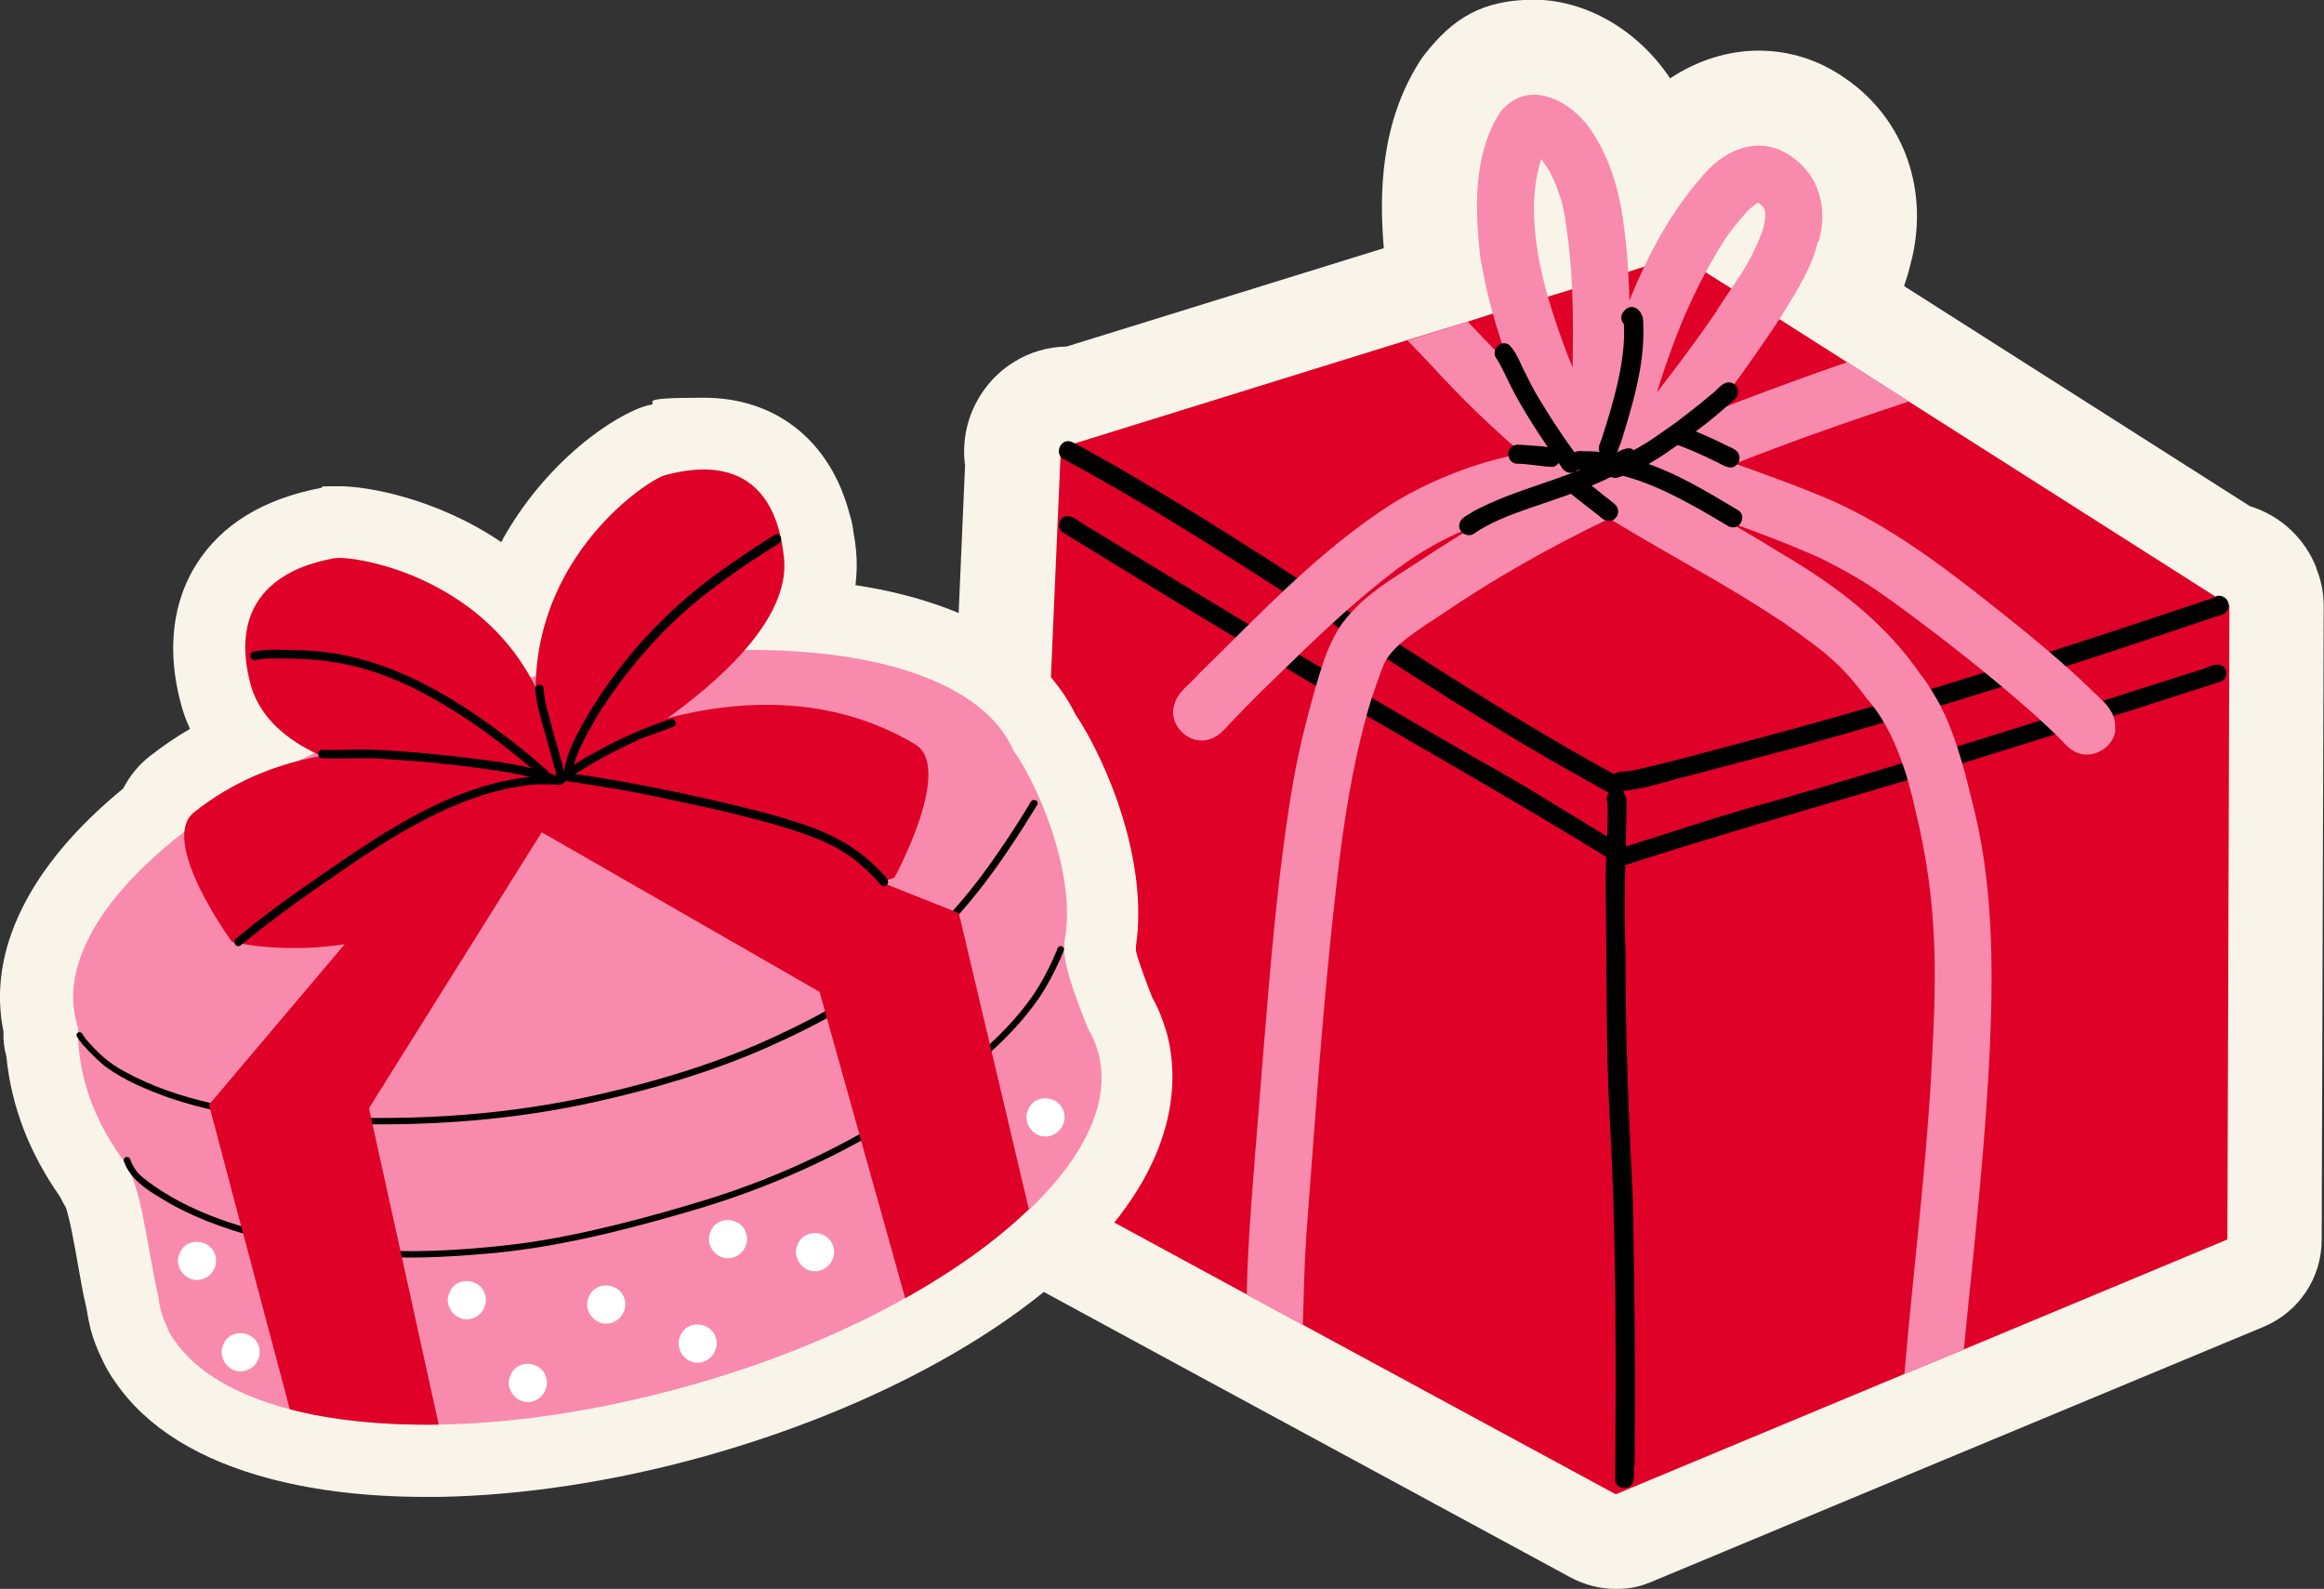 <?xml version="1.0" encoding="UTF-8"?> <svg xmlns="http://www.w3.org/2000/svg" id="Calque_1" version="1.1" viewBox="0 0 803.6 549.3"><rect x="0" y="0" width="803.6" height="549.3" fill="#333333" stroke="none"/><defs><style> .st0 { fill: #fff; } .st1 { fill: #df0128; } .st2 { fill: #f88bad; } .st3 { fill: #f9f4ea; } </style></defs><g><path class="st3" d="M801,196.4c-4-10.3-12.5-18.2-23-21.4l-119.6-76.1c.8-2.4,1.6-4.9,2.2-7.5,6.8-25.1-2-50.4-22.8-64.5-8.9-6.2-19.1-9.4-29.7-9.4s-21.3,3.4-30.6,9.6c-11-16.6-29.1-27.2-47.1-27.2s-28.1,6.6-37.6,18.7c-.7.9-1.4,1.8-2,2.8-13.2,20.9-14,44.7-12.3,64.4l-109.7,34c-13,.2-24.9,7.5-31.1,19.1-3.7,6.9-5,14.6-4,22l-10.6,244.3c-.5,12.5,6.1,24.2,17.1,30.2l75.2,40.8,19.4,10.5,108.2,58.6c4.8,2.6,10.2,4,15.6,4s8.5-.8,12.6-2.5l99.8-41.6,111.7-46.5c12.2-5.1,20.1-16.9,20.1-30.1l.7-219.2c0-4.5-.9-8.9-2.6-13Z"></path><g><polygon class="st1" points="770.2 428.5 679.1 466.5 658.5 475 558.7 516.6 450.5 458 431.1 447.5 355.9 406.7 366.7 157.8 366.9 154.8 371.6 153.3 486.6 117.6 507.5 111.2 516.2 108.4 535.1 102.6 543.6 100 562.9 94 568.5 92.2 580.8 88.4 589.7 94.1 598.8 99.8 615.4 110.4 638.5 125.1 638.5 125.1 660 138.8 766.3 206.4 770.7 209.2 770.9 209.3 770.2 428.5"></polygon><path d="M766.2,206.4c-53.3,17.9-106.7,35.3-161.1,49.6-14.2,3.7-26.6,7.3-40.2,10.3-1.9.6-4.7.2-6.3,1-3.1,1.5-1.5,6.7,2,6.1,7.5-.4,14.6-3,21.8-4.8,10.1-2.6,26.6-7,39.5-10.4,48-13.2,95.3-28.4,142.4-44.4,2.1-.9,5.1-.8,6.1-3.2,1.2-2.6-1.6-5.5-4.3-4.4Z"></path><path d="M560.2,268.8c-49.7-27-96.3-59.9-146-90.7-14.3-8.7-28.7-17.4-43.5-25.3-3.9-1.7-6.6,4.3-2.6,6.1,61,32.8,119,77,181.8,111.6,2.5,1.4,5.1,2.9,7.6,4.3.8.4,1.7.3,2.5,0,2.6-1,2.7-5,0-6.1Z"></path><path d="M565.2,506.7c.4-30.8,0-61.6-.6-92.3-1.4-28-2.6-56-2.5-84-.7-18.6,0-33.5.4-52.7-.1-1.7-.5-3.9-2.3-4.6-2.6-1.2-5.5,1.6-4.4,4.3.6,4.6-.8,20.4-.6,30.4.5,26.1,0,52.3,1.4,78.4,2.4,42.6,2.2,85.5,1.9,125.8.5,2.6,4.2,3.3,5.7,1.2,1.3-1.8.6-4.4.8-6.5Z"></path><path d="M767.9,229.9c-2.4-.7-4.8,1.2-7.2,1.7-51,16.3-102.7,32.6-148.6,45.7-15.9,4.2-35.2,10.8-48.2,14.8-2.6,1-2.3,0-4.3,1.9-1.6,2.1.3,5.4,3,4.9,30.6-9.9,64.7-19.7,96-28.9,36.5-11.2,73.1-22.6,109.4-34.4,2.5-1,2.4-4.9-.1-5.7Z"></path><path d="M369.1,178.5c2.6,0,4.5,2.3,6.7,3.4,46.6,28.4,93.8,57,136,81.1,14.7,8,32.2,19.2,44.1,26.3,2.4,1.7,2.3.6,3.8,2.9,1.1,2.5-1.7,5.2-4.2,4.1-27.9-17.2-59.3-35.1-88.1-51.8-33.5-19.9-66.8-40-100-60.5-2.2-1.6-1.2-5.3,1.6-5.6Z"></path><path class="st2" d="M660,138.8c-20.5,6.8-40.6,13.8-60.1,21.5-7.3,2.9-14.6,5.9-21.8,9-1.7.8-3.5,1.5-5.2,2.3-5.5,2.5-10.9,5-16.3,7.6-20.4,9.8-40,20.8-58.7,33.6-6.5,4.2-10.9,7.2-14,10-1.9,1.7-3.3,3.3-4.4,5-.6,1-1.1,2-1.5,3.1-1.3,3.4-2.5,6.9-3.7,10.5h0c-.6,2-1.3,4.1-1.8,6.2-4.8,17.1-7.9,36.5-10.3,57.6-4.7,40.6-7.4,81.3-10.5,122-.7,10.3-.9,20.6-1.2,30.9l-19.4-10.5c.1-5.4.3-10.8.6-16.2,1.2-21.2,3.2-42.3,4.8-63.5,2.7-32.9,5.2-65.9,10.8-98.4,1.9-10.5,4.5-20.9,7.4-31.2,0-.3.2-.7.3-1,.6-2.1,1.2-4.1,1.9-6.2,1.5-4.9,3.4-9.6,6.1-13.9.6-1,1.2-1.9,1.9-2.7.7-.9,1.4-1.7,2.1-2.5,4.7-5.3,10.6-9.5,16.5-13.3,8.5-5.4,16.8-11.2,25.6-16.2,0,0,.2,0,.3-.2,9.4-5.7,19-10.9,28.8-15.9.8-.4,1.7-.9,2.6-1.3,5.8-2.9,11.7-5.7,17.6-8.4.4-.2.9-.4,1.4-.6h.3c4.1-2,8.2-3.8,12.4-5.6,7-3,14-5.9,21.1-8.7,12.2-4.8,24.5-9.3,36.8-13.7,2.8-1,5.6-1.9,8.4-2.9h0s21.5,13.7,21.5,13.7Z"></path><path class="st2" d="M679.1,466.5l-20.6,8.6c2.9-34.1,7.2-68,9.2-102.2,1.8-33.2,3.1-58.7-5.7-94.1-.6-2.8-1.4-5.8-2.3-9-.5-1.9-1.2-3.9-1.9-5.9-1.6-4.6-3.6-9.4-6.3-14-1.1-2-2.4-3.9-3.8-5.7-.7-.9-1.4-1.9-2.2-2.7-8.8-11.9-14.1-15.9-28.7-26.2-20.5-13.6-33.5-19.9-56.8-33.9-1.2-.7-2.3-1.4-3.5-2.2-2.6-1.6-5.2-3.3-7.7-5.1-3.7-2.5-7.2-5.1-10.7-7.8-4-3-7.9-6.2-11.7-9.5-11.1-9.4-21.6-19.7-31.4-30.4-2.7-2.9-5.5-5.8-8.3-8.7l20.8-6.5c5,5.3,9.7,10.2,14.6,15,7.8,7.7,16.1,15.1,27,23.5,2.1,1.7,4.2,3.2,6.3,4.7,1,.7,1.9,1.4,2.9,2.1.4.3.8.5,1.1.8,1.2.8,2.4,1.6,3.6,2.4,0,0,0,0,0,0,3.4,2.3,6.7,4.4,10.1,6.5,1.7,1,3.4,2.1,5.1,3.1,6.1,3.6,12.3,7.1,18.9,10.8h0c6.1,3.5,12.5,7.3,19.6,11.7,18.2,10.7,35.4,23.7,47.4,41.4,1.3,1.6,2.5,3.3,3.5,5,1.2,1.9,2.3,3.8,3.4,5.8,2.3,4.5,4.1,9.2,5.7,14,.6,1.9,1.2,3.9,1.8,5.9,1.2,4.1,2.2,8.2,3.2,12.3,7.4,27.8,7.6,56.8,6.4,85.3-1.5,32.9-5.1,65.7-8.4,98.5-.2,2.1-.4,4.2-.6,6.3Z"></path><path class="st2" d="M628.9,83.4c3.2-11.2.3-22.7-9.6-29.4-10.3-7.2-22-2.9-29.7,5.8-8.8,9.8-15.6,20.8-21.1,32.5-1.8,3.8-3.5,7.7-5.1,11.6,0-3.3-.2-6.6-.4-9.9-.2-4.5-.6-9.1-1.2-13.6-1.3-11.7-4.1-23.5-10.5-33.6-6.7-11.4-22.6-20.7-32.7-7.8-9.3,14.7-8.6,33.5-6.7,50.2,1.1,6.5,2.5,12.9,4.3,19.3,1.7,6,3.6,11.9,5.8,17.7,3.6,9.4,7.9,18.5,12.8,27.3.4.6.7,1.2,1,1.9,1.5,2.8,3,5.6,4.2,8.5.2.4.4.8.6,1.2.7,1.6,1.4,3.3,2.7,4.4,4.4,4.9,11.1,3.5,14.6-.6.7-.3,1.4-.7,2.1-1.2.4-.3.8-.7,1.1-1.1.4.3.9.6,1.3.8,0,0,0,0,0,0,.3.2.6.3.9.4,2.3.9,4.8,1,7.2,0,.8-.4,1.6-.9,2.3-1.5,4.1-3.2,6.9-8.1,10.4-11.9,0,0,0,0,0,0,3.3-4.2,6.6-8.4,9.8-12.6,3.3-4.4,6.6-8.8,9.8-13.3,4.2-5.9,8.4-11.9,12.3-17.9,1.5-2.3,2.9-4.6,4.3-6.9,3.8-6.3,7.5-12.9,9.2-20.1ZM532.9,54.9c.6.8,1.4,2,3,4.5.6,1.3,1.9,3.9,2.3,5,2.7,7.8,1.3,3.4,2.8,10,1.5,9.3,2.3,17.7,2.6,25.5.4,9.3.3,17.8.2,26.1,0,.3,0,.6,0,1-1.1-2.5-2.1-5-3-7.6-2.1-5.7-4-11.3-5.6-16.9-4.9-17.4-6.7-34-2.2-47.7ZM593.8,107.3c-6.7,9.7-13.7,19.2-20.9,28.4,1.4-4.4,2.8-8.8,4.4-13.1,3.4-9.8,7.6-19.4,12.5-28.5.2-.4.4-.8.6-1.2,4.3-7.2,5.9-11.2,14.2-20.3.7-.6,2-1.7,3-2.4,0,0,.1,0,.2-.1h0s.2,0,.2,0c.4.3.7.6,1.1.9.3.3.6.7.9,1.1.1.2.2.5.3.7.4,3.3-.7,6.3-1,7.5-3.7,9.1-5.9,12.5-10.6,19.4-1.4,2.1-3,4.5-5,7.5Z"></path><path class="st2" d="M555.6,154.4c-25.4-.9-51.1,6-72.9,18.9-25.8,16.1-46.7,38.7-68.3,59.8-2.8,3.4-7.2,6-8.3,10.4-2.3,6.4,4.1,13.5,10.7,12.4,3.8-.5,6.2-3.2,8.6-5.9,3.6-3.8,7.3-7.5,11-11.2,13.1-12.6,27.5-27.5,46.7-42.1,15.2-11.4,31.4-17.9,49.8-21.1,6.1-1,12.3-1.6,18.5-1.7,3.1.3,6.3.2,8.9-1.8,7-5,4-16.8-4.6-17.7Z"></path><path class="st2" d="M731.3,252.1c.9-6.9-5.7-10.8-9.8-15.2-7.5-7.1-15.3-13.7-23.3-20.2-20.2-16.1-40.5-32.7-64.2-43.4-13.4-5.8-27.2-10.5-40.9-15.5-5.8-2.1-11.7-4.1-17.5-6.2-2.2-.7-4.3-2-6.6-1.7-10.6-.4-13.7,14.9-3.9,18.9,21.7,8,43.8,14.9,64.9,24.4,13.2,6.8,16.8,9.1,30.6,19.3,14.4,10.7,28.4,21.8,41.9,33.7,3.6,3.2,7.1,6.5,10.5,9.9.7.8,2.6,2.8,3.7,3.3,5.6,3.9,14.1-.4,14.8-7.1Z"></path><path d="M542.4,153.6c-2.6-3.8-5.2-7.6-7.6-11.5-3.4-5.5-4.6-7.4-7.1-12.6-1.9-3.4-3.1-7.6-5.9-10.3-2.9-2-6.5,2.1-4.3,4.8,2.1,3.2,3.7,7.4,6.4,12.4,4.8,8.7,10.3,16.9,16,25,1.1,2.2,4.2,2.9,5.8.9,2.3-3.1-1.8-6-3.1-8.6Z"></path><path d="M560.3,153.6c4.2-13.6,8.6-27.6,7.9-42,.2-4.7-4.6-7.9-7.3-3.1-.6,1.4-.2,2.7.6,3.5.8,12.4-3.7,27.5-7.7,39.8-.5,1.4-1.4,2.9-.7,4.4.6,1.6,2.7,2.5,4.3,1.8,1.8-.7,2.2-2.8,2.8-4.5Z"></path><path d="M600.9,134.6c-.3-1.6-2-2.6-3.6-2.4-2.3.5-3.7,2.9-5.6,4.2-3.9,3.3-8,6.5-12.1,9.6-7.7,5.4-12.6,9.2-20.4,12.2-1.4.4-3.2.8-3.8,2.4-1.2,2.6,1.7,5.5,4.3,4.4,11.4-3.6,20.9-11.6,30.3-18.6,3.3-2.6,6.5-5.4,9.7-8.2,1-.8,1.6-2.2,1.2-3.5Z"></path><path d="M563.3,155c-2.9,0-5.4,2.5-8.1,3.5-14.6,7.4-31.1,10.5-45.6,18.2-1.8,1.4-4.6,2.1-5,4.6-.5,2.8,3,4.8,5.2,3.1,10.2-7.1,26.6-10.5,40.1-16.3,4.8-2,9.6-4.3,14.2-6.8.8-.3,1.5-1,1.8-1.8.9-1.9-.5-4.3-2.6-4.6Z"></path><path d="M601.2,176.5c-11.1-6.6-22.2-13.5-34.6-17.2-6.3-1.9-12.7-3.5-19.3-3.3-1.5-.2-3.2,0-4,1.6-1.3,1.9.1,4.7,2.4,4.9,15.8.1,27.8,5.7,42.2,13.7,4.4,2.5,6,3.5,9.2,5.4.7.5,1.6.8,2.5.7,2.8-.3,3.9-4.2,1.6-5.8Z"></path><path d="M600.9,156.3c-1.3-1.4-3.3-1.9-4.9-2.8-4.8-2.4-9.7-4.5-14.8-6.3-4-1.7-6.5,4.3-2.6,6.1,4.9,1.7,9.7,3.8,14.3,6.1,2.3.9,5.3,3.6,7.6,1.3,1.2-1.1,1.3-3,.4-4.3Z"></path><path d="M538.3,155.6c-3.1-1.6-7-1.3-10.5-1.7-1.7,0-3.6-.6-5,.5-2.3,1.6-1.3,5.6,1.5,5.9,4.2,0,9.1,1.1,12.7,1.1,2.6-.5,3.3-4.2,1.2-5.7Z"></path><path d="M559.3,175.6c-.6-1.4-2-2-3-3-3.2-2.3-6-5.2-9.5-7-3.3-1.1-5.7,3.7-2.9,5.7,3.4,2.7,6.9,5.3,10.3,8.1.7.5,1.6.8,2.5.7,2.1-.2,3.4-2.6,2.6-4.5Z"></path></g></g><g><path class="st3" d="M403.4,357c-1.2-4.2-2.8-8.3-5-12.2-.3-.9-.7-1.8-1-2.6-1.5-3.9-3.8-10-4.6-13.4,0-.6,0-1.2,0-1.8,4.3-29.1-9.8-63.3-20.9-80-5.8-11.8-18.2-26.9-44.8-36.8-9.4-3.5-19.9-6.2-31.3-7.9.5-4,.6-8,.2-12-.2-2.2-.5-4.3-.9-6.4-.2-2-.6-3.9-1.2-5.7-6.5-25.5-25.3-40.7-50.5-40.7s-15.2,1.7-18.5,2.5h-.4c-11.6,2.9-36,19.5-51.2,47.4-22.3-15.1-46.2-19.3-55.9-19.3s-4.5.2-6.5.6c-19.9,3.8-34.4,12.7-43,26.4-5.8,9.1-11.4,24.8-5.5,47.6.7,2.9,1.8,6,3.3,9.3-4.9,2.8-9.5,6-14,9.5-3.8,3-6.9,6.8-9.1,11.1C10,299.3-4.5,328.9,1.2,356.6c-.1,2.9.2,5.8,1,8.6,1.7,17.3,7.9,33.3,18.6,48.6.6,1.3,1.3,2.5,2,3.7,1.5,4.6,2.9,12.7,4.1,19.4.9,5.1,1.8,10.4,3,15.4.4,2.6.9,5.1,1.5,7.5.9,3.2,2.1,6.4,3.6,9.5,1.3,2.9,2.9,5.8,4.8,8.4,10.8,15.8,29,27.1,53.9,33.6,15.7,4.1,33.6,6.2,53.4,6.2,1.6,0,3.2,0,4.8,0,28.4-.5,59.8-5.2,90.9-13.8,29.6-8.2,58-19.6,82.2-33.1,18.9-10.5,35-22.1,47.8-34.4,36.1-34.6,34.6-64.5,30.6-79.3Z"></path><g><path class="st2" d="M355.6,418.2c-11.1,10.7-25.6,21.1-42.6,30.6-21.8,12.2-47.9,22.9-76.7,30.8-30.1,8.3-59,12.5-84.6,12.9-19.4.3-36.9-1.5-51.5-5.3-18.6-4.9-32.6-13-40-24-.9-1.2-1.7-2.4-2.2-3.8,0,0,0,0,0-.1-.9-1.9-1.7-3.9-2.3-6-.5-1.7-.8-3.5-1-5.2-3.2-14-5.1-31.8-9.3-42h0c-.7-1.8-1.6-3.3-2.5-4.6-11.9-16.2-15.3-30.7-15.9-42.4,0-.8,0-1.5,0-2.3h0c0-.5,0-1,0-1.5-.2-.6-.4-1.1-.5-1.7-7.6-27.3,21.3-60.8,69.9-87,14.9-8,31.6-15.4,49.7-21.6,7.6-2.6,15.5-5.1,23.5-7.3,11.4-3.2,22.8-5.7,33.8-7.7,17-3.1,33.4-4.8,48.7-5.2,49.8-1.4,88,10.9,98.3,34.6,9.7,13.7,21.7,44.2,17.8,65.3-.2.9-.2,1.8-.2,2.8s0,.9,0,1.4h0c.5,7.6,4.7,17.5,8.1,26.5,1.6,2.6,2.8,5.4,3.6,8.3,4.7,16.9-4.6,36.1-23.8,54.5Z"></path><g><path d="M358,276.7c-.5-.3-1.2-.1-1.5.4-3.4,5.7-7,11.3-10.8,16.8-20.7,30.6-43,48.4-77,64.1-18.9,8.9-39.9,15.4-60.9,20.2-25.4,5.8-50.2,8.3-76.4,8.3-20,0-39.2-.7-58.3-5.1-10.9-2.5-20.6-5.8-30.1-11-5.5-2.9-9.3-6.5-13.5-11.4,0,0,0-.1-.1-.2,0,0,0,.1,0,0,0,0,0,0,0,0,0,0,0,0,0,0,0,0,0,0,0,0-.5-.5-.7-1.3-1.2-1.7-.4-.4-1.1-.3-1.4,0-.4.3-.4.9-.2,1.3,1.2,2,2.8,3.6,4.4,5.3,1.7,1.7,3.4,3.4,5.3,4.9,6.7,5,14.6,8.2,22.4,11,23.4,7.9,48.3,9.2,72.9,9.1,24.8,0,49.7-2.3,74-7.7,20.3-4.5,40.4-10.4,59.5-18.8,37.1-16.4,61.1-34.7,83.8-68.7,3.4-5,6.6-10.1,9.8-15.3.3-.5.1-1.2-.4-1.5Z"></path><path d="M29.3,358.7s0,0,0,0c0,0,0,0,0,0,0,0,0,0,0,0Z"></path></g><path d="M367.7,327.6c-.3-.5-1-.7-1.5-.4-.5.3-.6.9-.8,1.4-1.9,4.7-5.2,11.3-8.7,16.2-10.5,14.8-25.9,26.5-41.6,36.5-22,14.4-45,25.3-69.7,33.1-21.1,6.5-44.5,12.7-65.2,15.5-16.2,2-32.7,3.2-49,2.4-16.3-.8-31.8-3.6-47.8-8.4-12.2-3.6-24.6-9.2-34.1-16.9-2.3-1.8-3.5-4.1-4.3-6.2-.1-.6-.8-.9-1.4-.8-.6.2-.9.8-.8,1.4,2.5,7.2,9.8,11,16,14.7,10.9,6.1,22.8,10,34.9,12.9,13,3.2,26.4,5.1,39.8,5.6,11.7.5,23.4-.2,35-1.2,23.3-2,46.1-7.7,68.5-14.2,28-7.9,54.7-19.9,79-35.8,16.3-10.5,32.4-22.5,43.5-38.7,2.8-4.2,5.1-8.7,7.2-13.3.4-1,.8-2,1.2-3,0-.3,0-.6-.1-.8Z"></path><path class="st1" d="M192.4,279.6l-.9,1.5s0,0,0,0l-4.2,6.7-2.6,4.1-57.1,91.2.7,3.3.5,2.2,9.7,44,.5,2.2,12.7,57.7c-19.4.3-36.9-1.5-51.5-5.3l-16.1-60.7-.7-2.5-10.7-40.5-.4-1.6.5-.6,81.5-96.4,13.4-15.8,12.8,5.5,2.1.9,9.8,4.2Z"></path><path class="st1" d="M355.6,418.2c-11.1,10.7-25.6,21.1-42.6,30.6l-15.2-54.3-.6-2.2-11.3-40.4-.6-2.2-1.9-6.8-90.9-52.2h0l-5.1-2.9-4.4-2.5h0l-5.6-3.2,5.3-6.6,7-8.8,4.5-5.6,24.7,9.8,110.7,44,2,.8v.2c0,0,10.7,45.2,10.7,45.2l.6,2.5,12.9,54.6Z"></path><g><path class="st1" d="M194.3,272s-73.9-33.4-127.2,8.8c-12.4,9.9,13.1,44.8,13.1,44.8,0,0,74.1,18.7,114.1-53.6Z"></path><path class="st1" d="M189.2,265.3s68.8-42.8,127.2-8c13.6,8.1-7.1,46.1-7.1,46.1,0,0-70.9,28.3-120.1-38.1Z"></path><path class="st1" d="M194,271.8s-96.3,7.4-107.5-35.7c-9.2-35.8,21.6-41.7,29.1-43.1s73.8,9.1,78.4,78.9Z"></path><path class="st1" d="M191.4,272.2s83.7-41.1,79.7-79.4c-4-38.3-33.5-30.4-40.9-28.6s-63.4,39.6-38.8,108Z"></path><path d="M189.2,266.3c-3.8-3.3-7.6-6.5-11.6-9.6-21.9-17-46.2-31.5-74.6-31.9-4.1-.1-8.2-.4-12.2,0-1.1.1-2.2.3-3.2.5-.4.1-.7.4-.9.7-.6,1.1.5,2.6,1.7,2.2,3.1-.7,8-.6,12.3-.5,7.7.2,13.5.7,20.9,2.4,11.9,2.8,21.8,7.5,32.7,14,12.4,7.4,22.2,15.4,33.4,24.7,1.4.7,2.8-1.4,1.6-2.5Z"></path><path d="M269,184.7c-.3,0-.5,0-.8,0-1.5.9-3,1.8-4.4,2.8-4.1,2.6-8.2,5.4-12.2,8.2-19,13.1-35.9,30.5-48.6,51.9-2.9,5.2-6,10.5-7.5,16.6-.2,1.2-.8,2.7-.1,3.9.8,1.2,2.4.7,2.5-.8.5-4.2,2.4-8.4,4.4-12.2,2.4-4.7,5.1-9.2,8-13.4,10.5-15.3,22.4-28,36.9-38.8,6-4.5,10.6-7.7,16.7-11.6,1.8-1.1,3.6-2.3,5.4-3.4.3-.2.6-.5.7-.9.3-1-.3-2.3-1.2-2.4Z"></path><path d="M194.4,268.7c-.8-.4-1.7-.2-2.6-.3-2.3-.1-4.5-.1-6.8,0-29.9,2.6-55.5,21.4-79.9,38.3-8,5.5-16.8,12.2-23.4,17.7-1.5.9-.3,3.4,1.4,2.5,12.2-10.1,26.1-19.8,40-29.2,18.6-12.5,39-24,59.9-26.3,2.6-.3,5.2-.3,7.8-.2,1.3-.2,3.5.8,4.1-.7.3-.6,0-1.4-.6-1.8Z"></path><path d="M306.9,303.9c-12.5-14.3-25.2-18.1-42.8-23-17.4-4.5-35.1-8.3-52.9-11.4-4.6-.8-9.3-1.5-13.9-2.1-1.7,0-5-1.6-5.3.9,0,.8.7,1.5,1.4,1.4,1.6.2,1.7.2,3.5.5,3.7.5,7.3,1.1,11,1.7,13.4,2.1,26.6,5.1,39.8,8,12.5,2.9,26.9,6.5,37.5,11.2,5,2.3,9.3,5,12.7,8.1,2.4,2.1,4.7,4.4,6.8,6.8.3.3.6.4,1,.4,1.2,0,1.9-1.6,1-2.4Z"></path><path d="M191.9,268.3c-.4-.7-1.1-.7-1.8-1-1.8-.6-3.7-1.1-5.5-1.5-6.2-1.6-12.5-2.5-18.8-3.3-12.2-1.5-24.4-2.8-36.6-3.3-5.9-.3-11.9.3-17.8,0-1.8,0-1.8,2.9,0,2.9,6.7.4,13.5-.3,20.2.2,15.5.9,30.8,2.5,45.2,4.9,3.7.7,7.5,1.6,11.1,2.6,1,.2,2,.8,3,.8,1,0,1.5-1.3,1-2.1Z"></path><path d="M231.9,248.6c-9.7,3.1-19,7.4-27.9,12.5-3,1.7-6,3.6-9,5.5-.8.6-2,1-2.4,2-.3.9.5,1.8,1.4,1.8.8,0,1.3-.7,2-1,7.8-5.1,16-9.7,24.5-13.5,3.1-1.5,8.4-3,12.6-4.8,1.3-.9.2-3-1.3-2.5Z"></path><path d="M195.7,269.1c-2.1-8.2-4.6-16.3-6.7-24.5-.5-2-.8-4-1-6.1,0-.6,0-1.3-.7-1.6-1-.7-2.5.3-2.2,1.5.4,5.2,2,10.2,3.4,15.2,1.6,5.5,2.9,11.1,4.7,16.5.8,1.3,3,.4,2.6-1.1Z"></path></g><path class="st0" d="M74.5,434.1c-1.6-5.9-10.2-6.6-12.4-.8-2,4.1,1.5,9.3,6,9.2,4.3,0,7.5-4.2,6.4-8.4Z"></path><path class="st0" d="M89.6,465.7c-1.6-5.9-10.2-6.6-12.4-.8-2,4.1,1.5,9.3,6,9.2,4.3,0,7.5-4.2,6.4-8.4Z"></path><path class="st0" d="M167.8,447.7c-1.6-5.9-10.2-6.6-12.4-.8-2,4.1,1.5,9.3,6,9.2,4.3,0,7.5-4.2,6.4-8.4Z"></path><path class="st0" d="M216,449.2c-1.6-5.9-10.2-6.6-12.4-.8-2,4.1,1.5,9.3,6,9.2,4.3,0,7.5-4.2,6.4-8.4Z"></path><path class="st0" d="M188.9,476.3c-1.6-5.9-10.2-6.6-12.4-.8-2,4.1,1.5,9.3,6,9.2,4.3,0,7.5-4.2,6.4-8.4Z"></path><path class="st0" d="M258.1,426.6c-1.6-5.9-10.2-6.6-12.4-.8-2,4.1,1.5,9.3,6,9.2,4.3,0,7.5-4.2,6.4-8.4Z"></path><path class="st0" d="M247.6,462.7c-1.6-5.9-10.2-6.6-12.4-.8-2,4.1,1.5,9.3,6,9.2,4.3,0,7.5-4.2,6.4-8.4Z"></path><path class="st0" d="M288.2,431.1c-1.6-5.9-10.2-6.6-12.4-.8-2,4.1,1.5,9.3,6,9.2,4.3,0,7.5-4.2,6.4-8.4Z"></path><path class="st0" d="M367.9,384.5c-1.6-5.9-10.2-6.6-12.4-.8-2,4.1,1.5,9.3,6,9.2,4.3,0,7.5-4.2,6.4-8.4Z"></path></g></g></svg> 